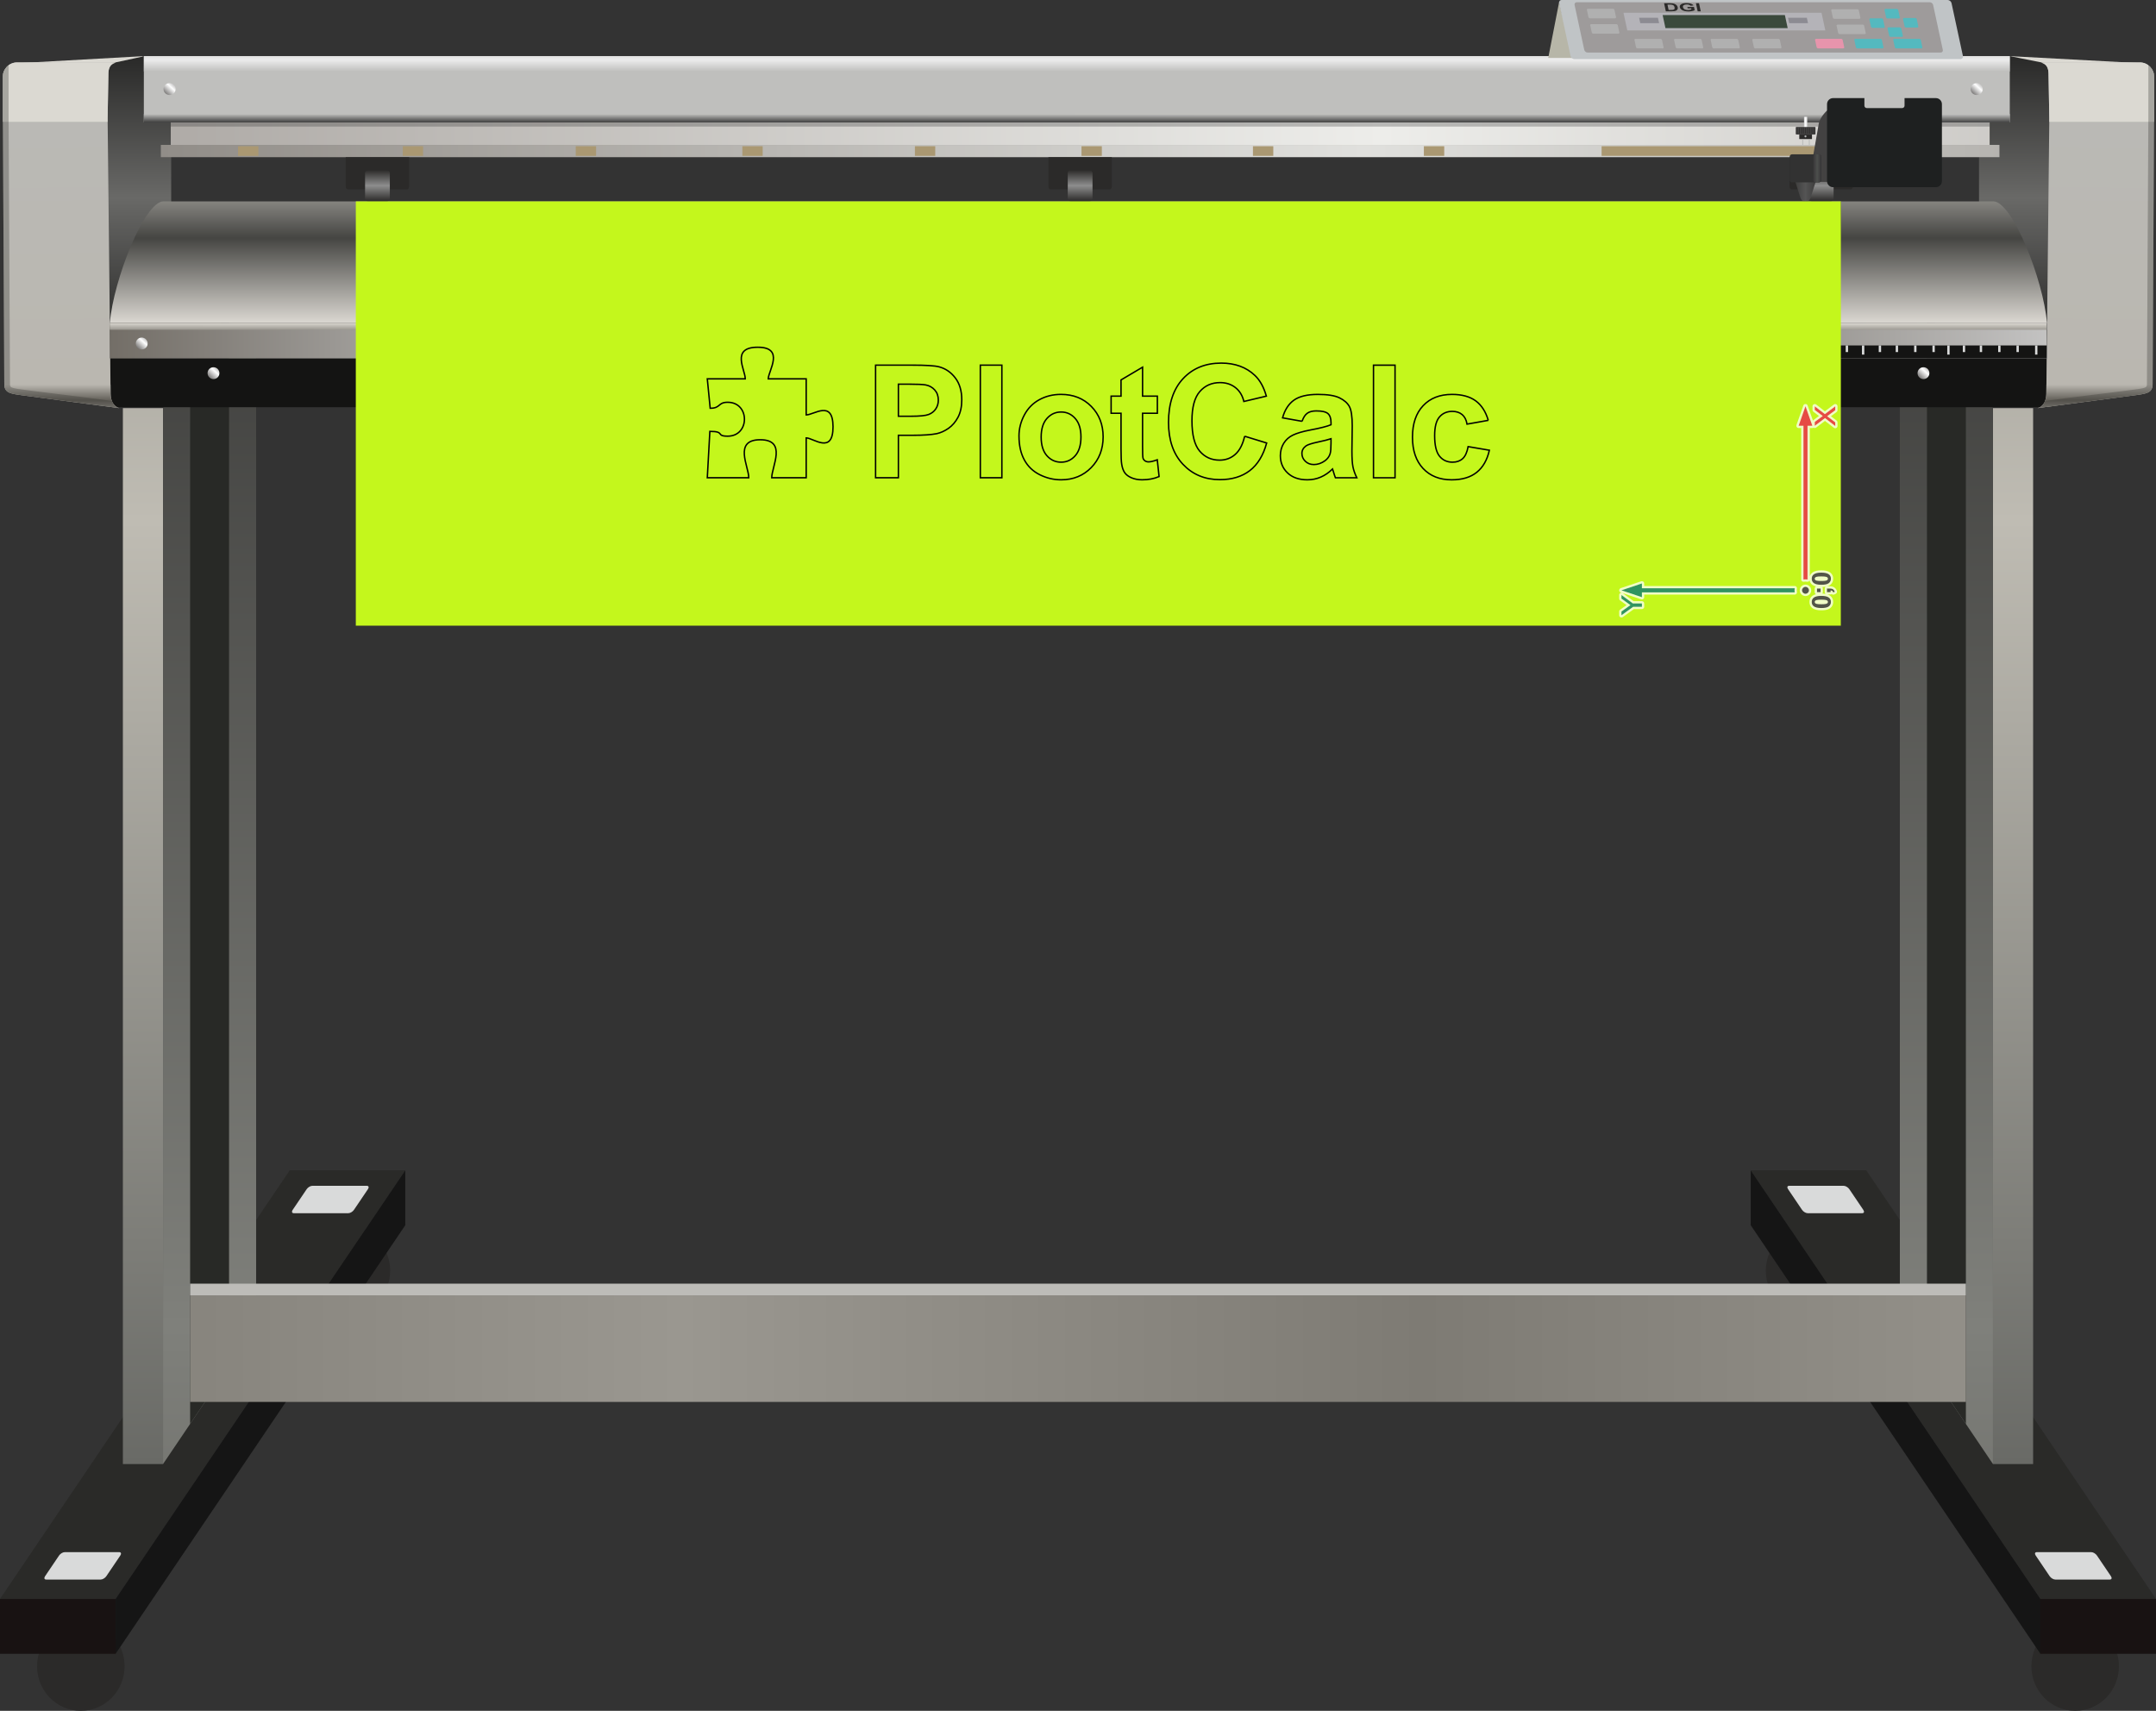 <!-- Creator: plotcalc.com 1000$ --><svg version="1.2" xmlns="http://www.w3.org/2000/svg" viewBox="-1276582 -142382 1524406 1209648" xmlns:xlink="http://www.w3.org/1999/xlink"><rect x="-1276582" y="-142382" width="1524406" height="1209648" fill="#333333" stroke="none"/><defs><linearGradient id="G1" x1="-1175511" x2="-1175510" y1="892784" y2="225576" spreadMethod="reflect" gradientUnits="userSpaceOnUse"><stop offset="0%" stop-color="rgba(105,106,102,1)"/><stop offset="100%" stop-color="rgba(191,188,179,1)"/></linearGradient><linearGradient id="G2" x1="-1095476" x2="-1095476" y1="795299" y2="48057" spreadMethod="reflect" gradientUnits="userSpaceOnUse"><stop offset="0%" stop-color="rgba(127,128,123,1)"/><stop offset="100%" stop-color="rgba(62,62,60,1)"/></linearGradient><linearGradient id="G3" x1="146752" x2="146752" y1="892784" y2="225576" spreadMethod="reflect" gradientUnits="userSpaceOnUse"><stop offset="0%" stop-color="rgba(105,106,102,1)"/><stop offset="100%" stop-color="rgba(191,188,179,1)"/></linearGradient><linearGradient id="G4" x1="66719" x2="66718" y1="795299" y2="48057" spreadMethod="reflect" gradientUnits="userSpaceOnUse"><stop offset="0%" stop-color="rgba(127,128,123,1)"/><stop offset="100%" stop-color="rgba(62,62,60,1)"/></linearGradient><linearGradient id="G5" x1="-795433" x2="-270805" y1="811172" y2="811172" spreadMethod="reflect" gradientUnits="userSpaceOnUse"><stop offset="0%" stop-color="rgba(154,151,144,1)"/><stop offset="100%" stop-color="rgba(126,123,116,1)"/></linearGradient><linearGradient id="G6" x1="-1227871" x2="-1227871" y1="96034" y2="-2580" spreadMethod="reflect" gradientUnits="userSpaceOnUse"><stop offset="0%" stop-color="rgba(42,42,41,1)"/><stop offset="100%" stop-color="rgba(105,105,103,1)"/></linearGradient><linearGradient id="G7" x1="195025" x2="195025" y1="96034" y2="-2580" spreadMethod="reflect" gradientUnits="userSpaceOnUse"><stop offset="0%" stop-color="rgba(42,42,41,1)"/><stop offset="100%" stop-color="rgba(105,105,103,1)"/></linearGradient><linearGradient id="G8" x1="209396" x2="207891" y1="-56260" y2="129520" spreadMethod="reflect" gradientUnits="userSpaceOnUse"><stop offset="0%" stop-color="rgba(186,185,181,1)"/><stop offset="100%" stop-color="rgba(186,183,176,1)"/></linearGradient><linearGradient id="G9" x1="193301" x2="193301" y1="140601" y2="129520" spreadMethod="reflect" gradientUnits="userSpaceOnUse"><stop offset="0%" stop-color="rgba(99,96,89,1)"/><stop offset="100%" stop-color="rgba(186,183,176,1)"/></linearGradient><linearGradient id="G10" x1="-1237505" x2="-1235999" y1="-56260" y2="129520" spreadMethod="reflect" gradientUnits="userSpaceOnUse"><stop offset="0%" stop-color="rgba(186,185,181,1)"/><stop offset="100%" stop-color="rgba(186,183,176,1)"/></linearGradient><linearGradient id="G11" x1="-1221410" x2="-1221410" y1="140601" y2="129520" spreadMethod="reflect" gradientUnits="userSpaceOnUse"><stop offset="0%" stop-color="rgba(99,96,89,1)"/><stop offset="100%" stop-color="rgba(186,183,176,1)"/></linearGradient><linearGradient id="G12" x1="-1137494" x2="-1137494" y1="-91838" y2="-100289" spreadMethod="reflect" gradientUnits="userSpaceOnUse"><stop offset="0%" stop-color="rgba(191,191,189,1)"/><stop offset="100%" stop-color="rgba(237,237,237,1)"/></linearGradient><linearGradient id="G13" x1="-1158926" x2="-1158925" y1="-55809" y2="-61765" spreadMethod="reflect" gradientUnits="userSpaceOnUse"><stop offset="0%" stop-color="rgba(61,61,61,1)"/><stop offset="100%" stop-color="rgba(191,191,189,1)"/></linearGradient><linearGradient id="G14" x1="-1160230" x2="-1155555" y1="-75674" y2="-80674" spreadMethod="reflect" gradientUnits="userSpaceOnUse"><stop offset="0%" stop-color="rgba(105,103,102,1)"/><stop offset="100%" stop-color="rgba(254,254,254,1)"/></linearGradient><linearGradient id="G15" x1="117485" x2="122160" y1="-75674" y2="-80674" spreadMethod="reflect" gradientUnits="userSpaceOnUse"><stop offset="0%" stop-color="rgba(105,103,102,1)"/><stop offset="100%" stop-color="rgba(254,254,254,1)"/></linearGradient><linearGradient id="G16" x1="-1162864" x2="-312607" y1="-35587" y2="-35588" spreadMethod="reflect" gradientUnits="userSpaceOnUse"><stop offset="0%" stop-color="rgba(145,141,136,1)"/><stop offset="100%" stop-color="rgba(224,224,221,1)"/></linearGradient><linearGradient id="G17" x1="-1155836" x2="-299577" y1="-47868" y2="-47869" spreadMethod="reflect" gradientUnits="userSpaceOnUse"><stop offset="0%" stop-color="rgba(175,171,167,1)"/><stop offset="100%" stop-color="rgba(237,237,234,1)"/></linearGradient><linearGradient id="G18" x1="-644767" x2="-644767" y1="86103" y2="25854" spreadMethod="reflect" gradientUnits="userSpaceOnUse"><stop offset="0%" stop-color="rgba(219,216,210,1)"/><stop offset="100%" stop-color="rgba(69,69,66,1)"/></linearGradient><linearGradient id="G19" x1="-1198979" x2="-676221" y1="98555" y2="98555" spreadMethod="reflect" gradientUnits="userSpaceOnUse"><stop offset="0%" stop-color="rgba(115,110,103,1)"/><stop offset="100%" stop-color="rgba(244,246,249,1)"/></linearGradient><linearGradient id="G20" x1="-1165242" x2="-1165241" y1="90785" y2="86103" spreadMethod="reflect" gradientUnits="userSpaceOnUse"><stop offset="0%" stop-color="rgba(154,151,144,1)"/><stop offset="100%" stop-color="rgba(216,213,206,1)"/></linearGradient><linearGradient id="G21" x1="-1179832" x2="-1175274" y1="104249" y2="99249" spreadMethod="reflect" gradientUnits="userSpaceOnUse"><stop offset="0%" stop-color="rgba(105,103,102,1)"/><stop offset="100%" stop-color="rgba(254,254,254,1)"/></linearGradient><linearGradient id="G22" x1="79956" x2="84515" y1="125209" y2="120209" spreadMethod="reflect" gradientUnits="userSpaceOnUse"><stop offset="0%" stop-color="rgba(105,103,102,1)"/><stop offset="100%" stop-color="rgba(254,254,254,1)"/></linearGradient><linearGradient id="G23" x1="-230241" x2="-225682" y1="125209" y2="120209" spreadMethod="reflect" gradientUnits="userSpaceOnUse"><stop offset="0%" stop-color="rgba(105,103,102,1)"/><stop offset="100%" stop-color="rgba(254,254,254,1)"/></linearGradient><linearGradient id="G24" x1="-531036" x2="-526477" y1="125209" y2="120209" spreadMethod="reflect" gradientUnits="userSpaceOnUse"><stop offset="0%" stop-color="rgba(105,103,102,1)"/><stop offset="100%" stop-color="rgba(254,254,254,1)"/></linearGradient><linearGradient id="G25" x1="-831831" x2="-827273" y1="125209" y2="120209" spreadMethod="reflect" gradientUnits="userSpaceOnUse"><stop offset="0%" stop-color="rgba(105,103,102,1)"/><stop offset="100%" stop-color="rgba(254,254,254,1)"/></linearGradient><linearGradient id="G26" x1="-1129095" x2="-1124536" y1="125209" y2="120209" spreadMethod="reflect" gradientUnits="userSpaceOnUse"><stop offset="0%" stop-color="rgba(105,103,102,1)"/><stop offset="100%" stop-color="rgba(254,254,254,1)"/></linearGradient><linearGradient id="G27" x1="-513681" x2="-513680" y1="0" y2="-11113" spreadMethod="reflect" gradientUnits="userSpaceOnUse"><stop offset="0%" stop-color="rgba(43,42,41,1)"/><stop offset="100%" stop-color="rgba(141,141,141,1)"/></linearGradient><linearGradient id="G28" x1="10306" x2="10307" y1="0" y2="-11113" spreadMethod="reflect" gradientUnits="userSpaceOnUse"><stop offset="0%" stop-color="rgba(43,42,41,1)"/><stop offset="100%" stop-color="rgba(141,141,141,1)"/></linearGradient><linearGradient id="G29" x1="-1010521" x2="-1010521" y1="0" y2="-11113" spreadMethod="reflect" gradientUnits="userSpaceOnUse"><stop offset="0%" stop-color="rgba(43,42,41,1)"/><stop offset="100%" stop-color="rgba(141,141,141,1)"/></linearGradient><linearGradient id="G30" x1="13812" x2="-100" y1="-6711" y2="-6711" spreadMethod="reflect" gradientUnits="userSpaceOnUse"><stop offset="0%" stop-color="rgba(43,42,41,1)"/><stop offset="100%" stop-color="rgba(84,84,84,1)"/></linearGradient><linearGradient id="G31" x1="2398" x2="99" y1="-56229" y2="-56229" spreadMethod="reflect" gradientUnits="userSpaceOnUse"><stop offset="0%" stop-color="rgba(178,179,179,1)"/><stop offset="100%" stop-color="rgba(254,254,254,1)"/></linearGradient><linearGradient id="G32" x1="14152" x2="8263" y1="-23358" y2="-23358" spreadMethod="reflect" gradientUnits="userSpaceOnUse"><stop offset="0%" stop-color="rgba(31,27,32,1)"/><stop offset="100%" stop-color="rgba(77,79,77,1)"/></linearGradient><linearGradient id="GS1" x1="0" x2="0" y1="0" y2="25000" gradientUnits="userSpaceOnUse"><stop offset="25%" stop-color="rgba(0,0,0,.2)"/><stop offset="100%" stop-color="rgba(0,0,0,0)"/></linearGradient><linearGradient id="GS2" x1="0" x2="0" y1="300000" y2="100000" gradientUnits="userSpaceOnUse"><stop offset="0%" stop-color="rgba(0,0,0,.1)"/><stop offset="100%" stop-color="rgba(0,0,0,0)"/></linearGradient></defs><path id="theMotionPath" d="M0 0H-1000000H0" /><g><path fill="rgba(43,42,41,1)" d="m-1031648 787597c17090 0 30945-14116 30945-31529 0-17413-13855-31528-30945-31528-17090 0-30944 14115-30944 31528 0 17413 13854 31529 30944 31529"/><path fill="rgba(43,42,41,1)" d="m-1219433 1067266c17091 0 30945-14116 30945-31528 0-17413-13854-31529-30945-31529-17090 0-30944 14116-30944 31529 0 17412 13854 31528 30944 31528"/><path fill="rgba(24,18,18,1)" d="m-1276582 988148h81727v38808h-81727z"/><path fill="rgba(42,42,40,1)" d="m-1276582 988148h81727l204827-303033h-81727z"/><path fill="rgba(217,218,218,1)" d="m-1243942 974442h38573c1302 0 3087-1065 3967-2367l9894-14637c879-1301 534-2366-767-2366h-38574c-1302 0-3087 1065-3967 2366l-9893 14637c-881 1302-535 2367 767 2367"/><path fill="rgba(217,218,218,1)" d="m-1068862 715418h38574c1302 0 3087-1065 3967-2366l9893-14637c880-1302 535-2367-767-2367h-38574c-1302 0-3087 1065-3967 2367l-9893 14637c-880 1301-535 2366 767 2366"/><path fill="rgba(21,21,21,1)" d="m-990028 685115l-204827 303033v38808l204827-303033z"/><path fill="url(#G1)" d="m-1189698 146185h28375v746599h-28375z"/><path fill="url(#G2)" d="m-1095476 48700l-65847 97485v746599l65847-97485z"/><path fill="rgba(40,41,38,1)" d="m-1114637 77067l-27526 40751v746599l27526-40751z"/><path fill="rgba(43,42,41,1)" d="m2890 787597c-17090 0-30945-14116-30945-31529 0-17413 13855-31528 30945-31528 17090 0 30944 14115 30944 31528 0 17413-13854 31529-30944 31529"/><path fill="rgba(43,42,41,1)" d="m190675 1067266c-17091 0-30945-14116-30945-31528 0-17413 13854-31529 30945-31529 17090 0 30944 14116 30944 31529 0 17412-13854 31528-30944 31528"/><path fill="rgba(24,18,18,1)" d="m247824 988148h-81727v38808h81727z"/><path fill="rgba(42,42,40,1)" d="m247824 988148h-81727l-204827-303033h81726z"/><path fill="rgba(217,218,218,1)" d="m215184 974442h-38573c-1302 0-3087-1065-3967-2367l-9894-14637c-880-1301-534-2366 768-2366h38573c1302 0 3087 1065 3967 2366l9894 14637c880 1302 534 2367-768 2367"/><path fill="rgba(217,218,218,1)" d="m40104 715418h-38574c-1302 0-3087-1065-3967-2366l-9893-14637c-880-1302-535-2367 767-2367h38574c1302 0 3087 1065 3967 2367l9893 14637c880 1301 535 2366-767 2366"/><path fill="rgba(21,21,21,1)" d="m-38730 685115l204827 303033v38808l-204827-303033z"/><path fill="url(#G3)" d="m160940 146185h-28375v746599h28375z"/><path fill="url(#G4)" d="m66719 48700l65846 97485v746599l-65846-97485z"/><path fill="rgba(40,41,38,1)" d="m85879 77067l27526 40751v746599l-27526-40751z"/><path fill="url(#G5)" d="m-1142163 848843h1255568v-75343h-1255568z"/><path fill="rgba(189,188,184,1)" d="m-1142163 765243h1255568v8257h-1255568z"/><path fill="rgba(219,217,210,1)" d="m-1208937-87716l34060-14985-92025 5150z"/><path fill="rgba(219,217,210,1)" d="m182138-87716l-37698-14985 95663 5150z"/><path fill="url(#G6)" d="m-1227871 127065l29298 18478 43042-95034v-151955l-19346-1116-20050 4314-22810 2824z"/><path fill="url(#G7)" d="m195025 127065l-29298 18478-43041-95034v-151955l21754-1255 22379 4453 18073 2824z"/><path fill="rgba(20,20,19,1)" d="m170369 111008h-1368942v34535h1368942z"/><path fill="url(#G8)" d="m171830-90453c-128-7289-4823-7112-5011-7795h69599c6056 0 10022 5218 10022 9466v31180l-994 186526c-36 6654-4105 7054-13920 8352l-67372 8909c4532-1298 6080-5928 6125-10023l2108-194877z"/><path fill="url(#G9)" d="m245431 129520c-276 6083-4391 6498-13905 7756l-67372 8909c4532-1298 6080-5928 6125-10023l71-6642z"/><path fill="rgba(219,217,210,1)" d="m171830-90453c-128-7289-4823-7112-5011-7795h69599c6056 0 10022 5218 10022 9466v31180l-7 1342h-74073l27-2455z"/><path fill="url(#G10)" d="m-1199938-90453c127-7289 4822-7112 5011-7795h-69599c-6056 0-10023 5218-10023 9466v31180l995 186526c35 6654 4104 7054 13919 8352l67372 8909c-4532-1298-6080-5928-6124-10023l-2108-194877z"/><path fill="url(#G11)" d="m-1273540 129520c276 6083 4392 6498 13905 7756l67372 8909c-4532-1298-6080-5928-6124-10023l-72-6642z"/><path fill="rgba(219,217,210,1)" d="m-1199938-90453c127-7289 4822-7112 5011-7795h-69599c-6056 0-10023 5218-10023 9466v31180l7 1342h74073l-26-2455z"/><path fill="rgba(191,191,189,1)" d="m-1174877-102701h1319317v46892h-1319317z"/><path fill="url(#G12)" d="m-1174877-102701h1319317v10863h-1319317z"/><path fill="url(#G13)" d="m-1174877-61765h1319317v5956h-1319317z"/><path fill="url(#G14)" d="m-1156686-75233c2373 0 4297-1877 4297-4191 0-2315-1924-4192-4297-4192-2374 0-4298 1877-4298 4192 0 2314 1924 4191 4298 4191"/><path fill="url(#G15)" d="m121029-75233c2373 0 4297-1877 4297-4191 0-2315-1924-4192-4297-4192-2373 0-4298 1877-4298 4192 0 2314 1925 4191 4298 4191"/><path fill="rgba(43,42,41,0.29)" d="m246435-89027c29 76 5 163 5 245v31180l-994 186526c-36 6654-4105 7054-13920 8352l-67372 8909c2710-776 4353-2744 5245-5075 19742-2771 41158-5136 61597-7839 2378-314 7275-766 9390-1795 1066-519 1014-1443 1020-2573l994-186516v-38303c0-81-3-280-9-362 1128 853 3579 3129 3992 6598z"/><path fill="rgba(43,42,41,0.29)" d="m-1274544-89027c-29 76-5 163-5 245v31180l995 186526c35 6654 4104 7054 13919 8352l67372 8909c-2710-776-4352-2744-5245-5075-19742-2771-41158-5136-61597-7839-2377-314-7274-766-9390-1795-1066-519-1013-1443-1020-2573l-994-186516v-38303c0-81 4-280 10-362-1129 853-3579 3129-3993 6598z"/><path fill="url(#G16)" d="m-1162864-39927h1299990v8679h-1299990z"/><path fill="url(#G17)" d="m-1155836-39927h1286028v-15882h-1286028z"/><path fill="rgba(43,42,41,0.27)" d="m-1155836-52877h1286028v-2932h-1286028z"/><path fill="rgba(170,152,114,1)" d="m-991802-39001h14385v6827h-14385z"/><path fill="rgba(170,152,114,1)" d="m-1108271-39001h14386v6827h-14386z"/><path fill="rgba(170,152,114,1)" d="m-869501-39001h14386v6827h-14386z"/><path fill="rgba(170,152,114,1)" d="m-751701-39001h14385v6827h-14385z"/><path fill="rgba(170,152,114,1)" d="m-629708-39001h14386v6827h-14386z"/><path fill="rgba(170,152,114,1)" d="m-511908-39001h14385v6827h-14385z"/><path fill="rgba(170,152,114,1)" d="m-390678-39001h14386v6827h-14386z"/><path fill="rgba(170,152,114,1)" d="m-269828-39001h14386v6827h-14386z"/><path fill="rgba(170,152,114,1)" d="m-144166-39001h172227v6827h-172227z"/><path fill="url(#G18)" d="m170803 86103c-2748-31202-24589-85956-37901-86103h-1293980c-13312 147-35153 54901-37901 86103z"/><path fill="url(#G19)" d="m-1198979 86103h1369522v24905h-1369522z"/><path fill="url(#G20)" d="m-1198979 86103h1369522v4682h-1369522z"/><path fill="url(#G21)" d="m-1176377 104690c2315 0 4191-1876 4191-4191 0-2315-1876-4191-4191-4191-2314 0-4191 1876-4191 4191 0 2315 1877 4191 4191 4191"/><path fill="url(#G22)" d="m83412 125650c2314 0 4191-1877 4191-4191 0-2315-1877-4192-4191-4192-2315 0-4191 1877-4191 4192 0 2314 1876 4191 4191 4191"/><path fill="url(#G23)" d="m-226785 125650c2315 0 4191-1877 4191-4191 0-2315-1876-4192-4191-4192-2315 0-4191 1877-4191 4192 0 2314 1876 4191 4191 4191"/><path fill="url(#G24)" d="m-527580 125650c2315 0 4191-1877 4191-4191 0-2315-1876-4192-4191-4192-2315 0-4191 1877-4191 4192 0 2314 1876 4191 4191 4191"/><path fill="url(#G25)" d="m-828375 125650c2314 0 4191-1877 4191-4191 0-2315-1877-4192-4191-4192-2315 0-4192 1877-4192 4192 0 2314 1877 4191 4192 4191"/><path fill="url(#G26)" d="m-1125639 125650c2315 0 4191-1877 4191-4191 0-2315-1876-4192-4191-4192-2315 0-4191 1877-4191 4192 0 2314 1876 4191 4191 4191"/><path fill="rgba(20,20,19,1)" d="m-200384 101866h370927v9142h-370927z"/><path fill="rgba(217,218,218,1)" d="m163984 101866h-1656v6479h1656z"/><path fill="rgba(217,218,218,1)" d="m101893 101866h-1657v6479h1657z"/><path fill="rgba(217,218,218,1)" d="m41579 101866h-1657v6479h1657z"/><path fill="rgba(217,218,218,1)" d="m-20512 101866h-1657v6479h1657z"/><path fill="rgba(217,218,218,1)" d="m-78599 101866h-1657v6479h1657z"/><path fill="rgba(217,218,218,1)" d="m-138913 101866h-1657v6479h1657z"/><path fill="rgba(217,218,218,1)" d="m150831 101866h-1657v4680h1657z"/><path fill="rgba(217,218,218,1)" d="m137894 101866h-1657v4680h1657z"/><path fill="rgba(217,218,218,1)" d="m124867 101866h-1657v4680h1657z"/><path fill="rgba(217,218,218,1)" d="m112875 101866h-1657v4680h1657z"/><path fill="rgba(217,218,218,1)" d="m91405 101866h-1657v4680h1657z"/><path fill="rgba(217,218,218,1)" d="m78468 101866h-1657v4680h1657z"/><path fill="rgba(217,218,218,1)" d="m65441 101866h-1656v4680h1656z"/><path fill="rgba(217,218,218,1)" d="m53449 101866h-1657v4680h1657z"/><path fill="rgba(217,218,218,1)" d="m30088 101866h-1656v4680h1656z"/><path fill="rgba(217,218,218,1)" d="m17151 101866h-1656v4680h1656z"/><path fill="rgba(217,218,218,1)" d="m4125 101866h-1657v4680h1657z"/><path fill="rgba(217,218,218,1)" d="m-7867 101866h-1657v4680h1657z"/><path fill="rgba(217,218,218,1)" d="m-30148 101866h-1656v4680h1656z"/><path fill="rgba(217,218,218,1)" d="m-43085 101866h-1656v4680h1656z"/><path fill="rgba(217,218,218,1)" d="m-56111 101866h-1657v4680h1657z"/><path fill="rgba(217,218,218,1)" d="m-68104 101866h-1656v4680h1656z"/><path fill="rgba(217,218,218,1)" d="m-90114 101866h-1656v4680h1656z"/><path fill="rgba(217,218,218,1)" d="m-103051 101866h-1656v4680h1656z"/><path fill="rgba(217,218,218,1)" d="m-116077 101866h-1657v4680h1657z"/><path fill="rgba(217,218,218,1)" d="m-128070 101866h-1656v4680h1656z"/><path fill="rgba(217,218,218,1)" d="m-153861 101866h-1657v4680h1657z"/><path fill="rgba(217,218,218,1)" d="m-166798 101866h-1657v4680h1657z"/><path fill="rgba(217,218,218,1)" d="m-179825 101866h-1657v4680h1657z"/><path fill="rgba(217,218,218,1)" d="m-191817 101866h-1657v4680h1657z"/><path fill="rgba(43,42,41,1)" d="m-490443-31248v20590c0 1207-670 2194-1490 2194h-41873c-819 0-1489-987-1489-2194v-20590z"/><path fill="url(#G27)" d="m-519383-22226h13028c1234 0 2245 1010 2245 2244v17737c0 1235-1011 2245-2245 2245h-13028c-1235 0-2245-1010-2245-2245v-17737c0-1234 1010-2244 2245-2244"/><path fill="rgba(43,42,41,1)" d="m33544-31248v20590c0 1207-670 2194-1490 2194h-41873c-819 0-1489-987-1489-2194v-20590z"/><path fill="url(#G28)" d="m4604-22226h13028c1234 0 2245 1010 2245 2244v17737c0 1235-1011 2245-2245 2245h-13028c-1235 0-2245-1010-2245-2245v-17737c0-1234 1010-2244 2245-2244"/><path fill="rgba(43,42,41,1)" d="m-987284-31248v20590c0 1207-670 2194-1489 2194h-41873c-819 0-1489-987-1489-2194v-20590z"/><path fill="url(#G29)" d="m-1016224-22226h13029c1234 0 2244 1010 2244 2244v17737c0 1235-1010 2245-2244 2245h-13029c-1234 0-2244-1010-2244-2245v-17737c0-1234 1010-2244 2244-2244"/><path fill="rgba(183,182,168,1)" d="m-164773-101446l-9406-39574-7712 39574z"/><path fill="rgba(192,196,198,1)" d="m-172411-142382h272947c1233 0 2459 1009 2724 2242l8041 37308c265 1233-526 2242-1759 2242h-272947c-1233 0-2459-1009-2725-2242l-8040-37308c-265-1233 526-2242 1759-2242"/><path fill="rgba(158,155,155,1)" d="m-161772-140781h249705c1048 0 2091 858 2317 1907l6839 31734c226 1048-447 1906-1495 1906h-249705c-1049 0-2091-858-2317-1906l-6839-31734c-226-1049 447-1907 1495-1907"/><path fill="rgba(180,179,184,1)" d="m-128686-133357h140014l2687 12473h-140014z"/><path fill="rgba(58,73,60,1)" d="m-101006-131737h86421l1989 9233h-86421z"/><path fill="rgba(140,139,146,1)" d="m-117649-129807h13313l818 3797h-13313z"/><path fill="rgba(140,139,146,1)" d="m-12358-129807h13314l818 3797h-13314z"/><path fill="rgba(176,176,176,1)" d="m-153879-136172h17800c463 0 923 379 1023 842l1089 5056c100 463-197 842-660 842h-17799c-463 0-923-379-1023-842l-1089-5056c-100-463 197-842 659-842"/><path fill="rgba(176,176,176,1)" d="m-151541-125325h17800c462 0 922 379 1022 842l1090 5056c100 463-197 842-660 842h-17800c-462 0-922-379-1022-842l-1090-5056c-99-463 197-842 660-842"/><path fill="rgba(176,176,176,1)" d="m-120258-114912h17800c462 0 923 379 1022 842l1090 5057c100 462-197 841-660 841h-17799c-463 0-923-379-1023-841l-1090-5057c-99-463 198-842 660-842"/><path fill="rgba(176,176,176,1)" d="m-92241-114912h17799c463 0 923 379 1023 842l1090 5057c99 462-198 841-660 841h-17800c-462 0-923-379-1022-841l-1090-5057c-100-463 197-842 660-842"/><path fill="rgba(176,176,176,1)" d="m-66369-114912h17799c463 0 923 379 1023 842l1090 5057c99 462-198 841-660 841h-17800c-462 0-923-379-1022-841l-1090-5057c-100-463 197-842 660-842"/><path fill="rgba(176,176,176,1)" d="m-36921-114912h17799c463 0 923 379 1023 842l1090 5057c99 462-197 841-660 841h-17800c-462 0-923-379-1022-841l-1090-5057c-100-463 197-842 660-842"/><path fill="rgba(176,176,176,1)" d="m18895-135846h17800c462 0 922 378 1022 841l1090 5057c100 462-197 841-660 841h-17799c-463 0-923-379-1023-841l-1090-5057c-99-463 197-841 660-841"/><path fill="rgba(176,176,176,1)" d="m22664-124999h17800c462 0 922 378 1022 841l1090 5057c100 463-197 841-660 841h-17800c-462 0-922-378-1022-841l-1090-5057c-99-463 197-841 660-841"/><path fill="rgba(231,148,172,1)" d="m7456-114912h17799c463 0 923 379 1023 842l1089 5057c100 462-197 841-660 841h-17799c-463 0-923-379-1022-841l-1090-5057c-100-463 197-842 660-842"/><path fill="rgba(84,185,191,1)" d="m35197-114912h17799c463 0 923 379 1023 842l1089 5057c100 462-197 841-659 841h-17800c-463 0-923-379-1022-841l-1090-5057c-100-463 197-842 660-842"/><path fill="rgba(84,185,191,1)" d="m62706-114912h17800c463 0 923 379 1022 842l1090 5057c100 462-197 841-660 841h-17799c-463 0-923-379-1023-841l-1089-5057c-100-463 197-842 659-842"/><path fill="rgba(84,185,191,1)" d="m56537-136063h8027c462 0 922 378 1022 841l1090 5057c100 462-197 841-660 841h-8027c-463 0-923-379-1022-841l-1090-5057c-100-463 197-841 660-841"/><path fill="rgba(84,185,191,1)" d="m45848-129411h8026c463 0 923 378 1023 841l1090 5057c100 463-198 841-660 841h-8027c-463 0-923-378-1022-841l-1090-5057c-100-463 197-841 660-841"/><path fill="rgba(84,185,191,1)" d="m69612-129648h8027c462 0 922 379 1022 842l1090 5056c100 463-197 841-660 841h-8027c-463 0-923-378-1022-841l-1090-5056c-100-463 197-842 660-842"/><path fill="rgba(84,185,191,1)" d="m58694-123061h8027c462 0 922 379 1022 841l1090 5057c100 463-197 841-660 841h-8027c-463 0-923-378-1022-841l-1090-5057c-100-462 197-841 660-841"/><path fill="rgba(43,42,41,1)" d="m-99994-140108h3973c896 0 1587 35 2072 109 652 98 1232 274 1736 527 507 252 915 561 1230 927 312 365 527 817 643 1352 101 472 78 877-69 1218-179 417-491 754-935 1011-335 196-812 347-1429 457-462 81-1094 121-1897 121h-4091zm2393 966l816 3789h1620c605 0 1038-19 1299-55 344-46 618-126 825-238 210-112 358-296 449-552 93-255 90-606-5-1048-95-442-241-781-440-1018-197-237-443-421-735-554-292-132-646-222-1063-269-309-36-908-55-1792-55zm14286 2654l-208-967h4685l492 2283c-403 236-1019 442-1847 622-825 179-1683 268-2571 268-1128 0-2137-125-3030-377-890-252-1598-613-2121-1080-523-468-844-978-962-1528-129-597-7-1127 362-1592 373-464 984-821 1837-1068 652-191 1490-285 2520-285 1339 0 2418 149 3236 447 815 300 1389 711 1718 1239l-2123 216c-211-281-546-504-1000-668-452-162-992-243-1620-243-949 0-1671 160-2161 481-491 321-670 796-534 1426 146 681 540 1191 1181 1530 643 340 1423 511 2345 511 454 0 901-48 1338-143 439-94 806-210 1106-346l-157-726zm7080 2102l-1233-5722h2185l1233 5722z"/></g><g><path fill="rgba(67,66,66,1)" d="m17816-13807v-52239c-2963 1481-7256 6312-8384 10802l-7256 41437z"/><path fill="url(#G30)" d="m-7056-13423l3347 10521c483 1520 1306 2902 2902 2902h1614c1595 0 2418-1381 2902-2902l3347-10521v-29371c0-695-568-1263-1263-1263h-11586c-695 0-1263 568-1263 1263z"/><path fill="rgba(50,50,50,1)" d="m9429-13423h-18859c-977 0-1777-800-1777-1778v-16315c0-978 800-1778 1777-1778h18859c978 0 1778 800 1778 1778v16315c0 978-800 1778-1778 1778"/><path fill="rgba(43,42,41,1)" d="m4593-47241h-8988v3184h8988z"/><path fill="rgba(67,66,66,1)" d="m6569-47241h-12940c-288 0-524-236-524-524v-4393c0-288 236-524 524-524h12940c288 0 524 236 524 524v4393c0 288-236 524-524 524"/><path fill="url(#G31)" d="m1027-59776h-1856c-122 0-221 99-221 221v6651c0 122 99 222 221 222h1856c122 0 222-100 222-222v-6651c0-122-100-221-222-221"/><path fill="url(#G32)" d="m9429-13423h-2332c-978 0-1778-800-1778-1778v-16315c0-978 800-1778 1778-1778h2332c978 0 1778 800 1778 1778v16315c0 978-800 1778-1778 1778"/><path fill="rgba(178,179,179,1)" d="m-18-45257c-394 0-714-320-714-715 0-394 320-714 714-714 395 0 715 320 715 714 0 395-320 715-715 715"/><path fill="rgba(178,179,179,1)" d="m2942-44057h-504v4165h504z"/><path fill="rgba(178,179,179,1)" d="m-1746-44057h-504v4165h504z"/><path fill="rgba(43,42,41,1)" d="m351-52044h-504v4165h504z"/><path fill="rgba(43,42,41,1)" d="m1836-52044h-504v4165h504z"/><path fill="rgba(43,42,41,1)" d="m-1238-52044h-503v4165h503z"/><path fill="rgba(43,42,41,1)" d="m-4019-52044h-504v4165h504z"/><path fill="rgba(43,42,41,1)" d="m-2534-52044h-504v4165h504z"/><path fill="rgba(43,42,41,1)" d="m-5607-52044h-504v4165h504z"/><path fill="rgba(43,42,41,1)" d="m4809-52044h-504v4165h504z"/><path fill="rgba(43,42,41,1)" d="m6294-52044h-504v4165h504z"/><path fill="rgba(43,42,41,1)" d="m3220-52044h-504v4165h504z"/><path fill="rgba(30,32,32,1)" d="m19489-73021h22162v5380c0 914 748 1663 1663 1663h25057c915 0 1663-749 1663-1663v-5380h22162c2344 0 4261 1918 4261 4261v54484c0 2344-1917 4261-4261 4261h-72707c-2344 0-4261-1917-4261-4261v-54484c0-2343 1917-4261 4261-4261"/><animateMotion dur="5s" repeatCount="indefinite"><mpath xlink:href="#theMotionPath" /></animateMotion></g><rect fill="rgba(196,247,28,1)" x="-1025000" y="0" width="1050000" height="300000"/><g transform="translate(-500000 150000)"><path stroke-width="1000" stroke="rgba(0,0,0,1)" fill="none" d="m275705 4829l-15012 2668c-500-2984-1649-5226-3447-6746-1797-1501-4114-2261-6968-2261-3799 0-6839 1316-9100 3948-2261 2631-3391 7024-3391 13195 0 6858 1149 11695 3447 14530 2298 2836 5374 4244 9229 4244 2892 0 5264-834 7098-2483 1854-1650 3151-4485 3911-8525l15012 2557c-1557 6895-4541 12102-8952 15624-4411 3521-10323 5282-17754 5282-8415 0-15142-2669-20146-7988-5023-5338-7525-12714-7525-22147 0-9545 2521-16958 7543-22277 5023-5319 11825-7969 20406-7969 7005 0 12584 1519 16735 4540 4133 3021 7098 7617 8914 13808m-81156 40587v-79618h15234v79618zm-30043-27577c-1946 648-5041 1427-9285 2335-4225 908-7005 1798-8303 2650-1983 1427-2983 3206-2983 5375 0 2150 797 3984 2390 5541 1594 1557 3614 2335 6079 2335 2743 0 5375-908 7877-2705 1835-1390 3058-3058 3632-5060 390-1297 593-3781 593-7432zm-20460-12343l-13789-2447c1557-5634 4244-9804 8044-12509 3799-2706 9451-4059 16939-4059 6802 0 11880 797 15216 2409 3317 1612 5671 3651 7024 6134 1353 2484 2038 7025 2038 13659l-222 17792c0 5060 241 8804 723 11213 481 2409 1390 4985 2724 7728h-15123c-389-1001-890-2483-1464-4448-241-908-426-1501-538-1779-2594 2557-5374 4466-8339 5745-2966 1279-6116 1928-9471 1928-5912 0-10582-1613-13992-4837-3411-3207-5116-7284-5116-12214 0-3243 779-6153 2336-8710 1556-2539 3725-4504 6542-5857 2798-1353 6839-2539 12120-3558 7117-1335 12066-2595 14808-3744v-1538c0-2966-722-5078-2168-6357-1464-1260-4207-1890-8229-1890-2724 0-4837 537-6357 1631-1538 1074-2761 2983-3706 5708m-40606 10564l15568 4781c-2391 8766-6376 15271-11936 19534-5560 4244-12602 6376-21146 6376-10582 0-19275-3615-26095-10842-6802-7228-10212-17107-10212-29654 0-13251 3429-23555 10268-30894 6838-7339 15846-11009 27003-11009 9748 0 17662 2891 23740 8655 3633 3410 6339 8303 8155 14697l-15901 3781c-945-4115-2910-7377-5894-9767-3002-2391-6635-3577-10897-3577-5912 0-10713 2112-14382 6357-3688 4225-5523 11082-5523 20571 0 10045 1816 17218 5430 21480 3633 4282 8340 6413 14141 6413 4281 0 7969-1353 11046-4078 3076-2724 5300-6986 6635-12824m-61716-28356v12121h-10453v23370c0 4744 93 7506 297 8284 204 779 649 1427 1372 1946 704 501 1556 760 2576 760 1427 0 3465-482 6153-1464l1278 11861c-3539 1520-7543 2280-12028 2280-2742 0-5207-464-7413-1390-2205-927-3818-2132-4837-3596-1038-1482-1742-3465-2150-5986-315-1779-482-5375-482-10805v-25260h-7005v-12121h7005v-11454l15234-9007v20461zm-82157 28967c0 5727 1353 10119 4059 13159 2724 3058 6060 4577 10045 4577 3966 0 7302-1519 9989-4577 2687-3040 4040-7469 4040-13270 0-5653-1353-10008-4040-13047-2687-3058-6023-4578-9989-4578-3985 0-7321 1520-10045 4578-2706 3039-4059 7431-4059 13158m-15679-815c0-5078 1241-9990 3743-14734 2502-4763 6042-8377 10620-10879 4578-2502 9674-3762 15327-3762 8729 0 15864 2835 21443 8506 5578 5690 8358 12844 8358 21517 0 8748-2817 15994-8432 21740-5635 5745-12714 8618-21258 8618-5282 0-10323-1205-15123-3596-4782-2390-8433-5893-10935-10527-2502-4614-3743-10248-3743-16883m-27337 29560v-79618h15234v79618zm-57934-66163v22684h8766c6320 0 10527-426 12658-1260 2131-834 3799-2131 5004-3929 1204-1779 1816-3836 1816-6208 0-2910-852-5301-2539-7191-1705-1891-3836-3077-6449-3559-1909-352-5746-537-11528-537zm-16124 66163v-79618h25779c9767 0 16124 389 19090 1186 4559 1204 8377 3799 11453 7802 3077 4003 4615 9174 4615 15513 0 4892-890 8988-2651 12324-1779 3336-4021 5949-6745 7858-2725 1890-5505 3151-8322 3762-3836 760-9378 1149-16643 1149h-10452v30024z"/><path stroke-width="1000" stroke="rgba(0,0,0,1)" fill="none" d="m-276484-24505h26839c94-6279-10508-22332 8796-22357 19416-24 7526 16756 7444 22357h26839v25488c5574 0 18923-10984 18973 8346 51 19957-13994 7894-18973 7894v28193h-24359c0-7971 11052-26866-8118-26866-19171 0-8120 18894-8120 26866h-29321l1805-32787c11049-21 3914 3384 12629 3384 15775 0 15775-23962 0-23962-7114 0-4889 4273-12392 4221z"/></g><rect fill="url(#GS1)" x="-1025000" y="0" width="1050000" height="25000" /><rect fill="url(#GS2)" x="-1025000" y="100000" width="1050000" height="200000" /><g transform="translate(0 275000) rotate(-90) scale(3)"><path fill="rgba(254,254,254,0.75)" d="m3321 1015c327 100 614 292 842 581 455 575 547 1428 547 2136 0 711-93 1563-550 2140-355 449-855 658-1423 658-590 0-1094-238-1461-700-142-178-245-388-320-615v455c0 241-16 503-85 734-71 238-204 445-383 617-182 174-401 298-637 383-263 95-553-25-672-279l-164-351c-68-145-71-296-8-442 25-58 58-109 97-153-46-79-73-171-73-269v-712c-82 246-195 476-352 674-355 449-854 658-1423 658-591 0-1094-237-1462-700-439-552-511-1428-511-2106 0-711 94-1558 549-2134 356-450 855-658 1424-658 571 0 1069 213 1426 664 197 249 326 550 409 869 89-175 272-294 481-294h844c211 0 395 122 484 300 83-323 213-628 414-881 267-338 615-540 1013-619-74-33-140-83-196-150-106-128-146-281-115-444 23-124 34-251 34-377 0-126-11-253-34-377-31-163 9-316 115-444 106-127 249-194 415-194h35695v-598c0-181 80-336 228-441 147-104 321-128 491-69l4590 1614c220 77 360 276 360 509 0 233-140 432-360 509l-3550 1248c43 31 81 70 114 115l971 1307 995-1311c106-139 256-214 430-214h843c211 0 392 113 485 303 93 189 71 401-58 568l-1590 2048 1594 2113c127 167 146 378 53 566-94 187-274 299-484 299h-892c-176 0-328-76-433-217l-1002-1341-1021 1344c-106 139-256 214-430 214h-843c-211 0-392-113-485-303-93-190-71-402 58-569l1619-2083-1567-2077c-126-167-145-378-52-566 7-14 15-28 23-42-57-86-87-187-87-298v-598zm-2484 3713c-43-256-63-518-70-763-95 81-217 130-351 130h-844c-132 0-253-47-347-126-8 248-29 507-76 760 100-124 252-204 423-204h844c170 0 322 80 421 203m-1509-47794c-3 5-6 10-10 15l-1878 2541v1954c0 298-243 540-540 540h-782c-298 0-541-242-541-540v-1889l-1882-2612c-121-168-137-376-42-561 94-185 273-294 480-294h864c179 0 334 79 439 226l1080 1513 1100-1516c105-145 258-223 437-223h831c209 0 388 110 482 297 42 83 62 172 59 260l63-187c75-224 276-368 512-368 236 0 437 144 512 368l1613 4813c57 170 31 342-74 487-104 146-259 225-438 225h-598v35471c0 166-67 309-194 415-128 106-281 146-444 115-124-23-251-34-377-34-126 0-253 11-377 34-163 31-316-9-444-115-127-106-194-249-194-415v-35471h-598c-179 0-334-79-438-225-105-145-131-317-74-487zm672 44416c-745 0-1350-605-1350-1350 0-745 605-1350 1350-1350 745 0 1350 605 1350 1350 0 745-605 1350-1350 1350"/><path fill="rgba(227,30,36,0.80)" d="m43353 7011h-892l-1432-1915-1454 1915h-843l1872-2411-1816-2406h893l1399 1885 1430-1885h843l-1843 2374z"/><path fill="rgba(0,122,70,0.80)" d="m475-2546v-36011h1138l-1613-4813-1613 4813h1138v36011c154-29 313-44 475-44 162 0 321 15 475 44"/><path fill="rgba(227,30,36,0.80)" d="m2546 475h36235v1138l4589-1613-4589-1613v1138h-36235c29 154 44 313 44 475 0 162-15 321-44 475"/><path fill="rgba(43,42,41,0.80)" d="m0 810c447 0 810-363 810-810 0-447-363-810-810-810-447 0-810 363-810 810 0 447 363 810 810 810"/><path fill="rgba(0,122,70,0.80)" d="m-1116-43372l-1984 2684v2132h-782v-2064l-1985-2752h864l1516 2123 1540-2123z"/><path fill="rgba(43,42,41,0.80)" d="m-2744 1472c427 0 761 153 1002 459 287 361 431 962 431 1801 0 837-145 1439-434 1805-239 302-572 453-999 453-430 0-776-165-1039-496-263-331-394-922-394-1770 0-834 144-1434 433-1799 239-302 572-453 1000-453m0 702c-101 0-191 33-269 99-79 65-141 182-184 351-58 219-87 589-87 1108 0 520 26 876 77 1070 52 195 116 324 195 389 78 64 167 96 268 96 101 0 191-33 270-98 78-65 140-182 183-352 57-217 86-585 86-1105 0-519-26-875-77-1070-51-194-116-324-194-389-78-66-167-99-268-99m2316 1381v-844h844v844zm0 1510h844v605c0 245-20 439-63 580-42 142-122 269-239 381-117 113-266 200-446 265l-164-351c169-57 289-135 361-234 71-101 109-235 113-401h-406zm3165-3593c427 0 761 153 1003 459 286 361 430 962 430 1801 0 837-145 1439-434 1805-239 302-572 453-999 453-429 0-776-165-1039-496-263-331-394-922-394-1770 0-834 145-1434 433-1799 240-302 572-453 1000-453m0 702c-101 0-191 33-269 99-79 65-141 182-184 351-58 219-87 589-87 1108 0 520 26 876 78 1070 51 195 116 324 194 389 78 64 167 96 268 96 101 0 191-33 270-98 78-65 140-182 183-352 58-217 86-585 86-1105 0-519-25-875-77-1070-51-194-116-324-194-389-78-66-167-99-268-99"/></g></svg>